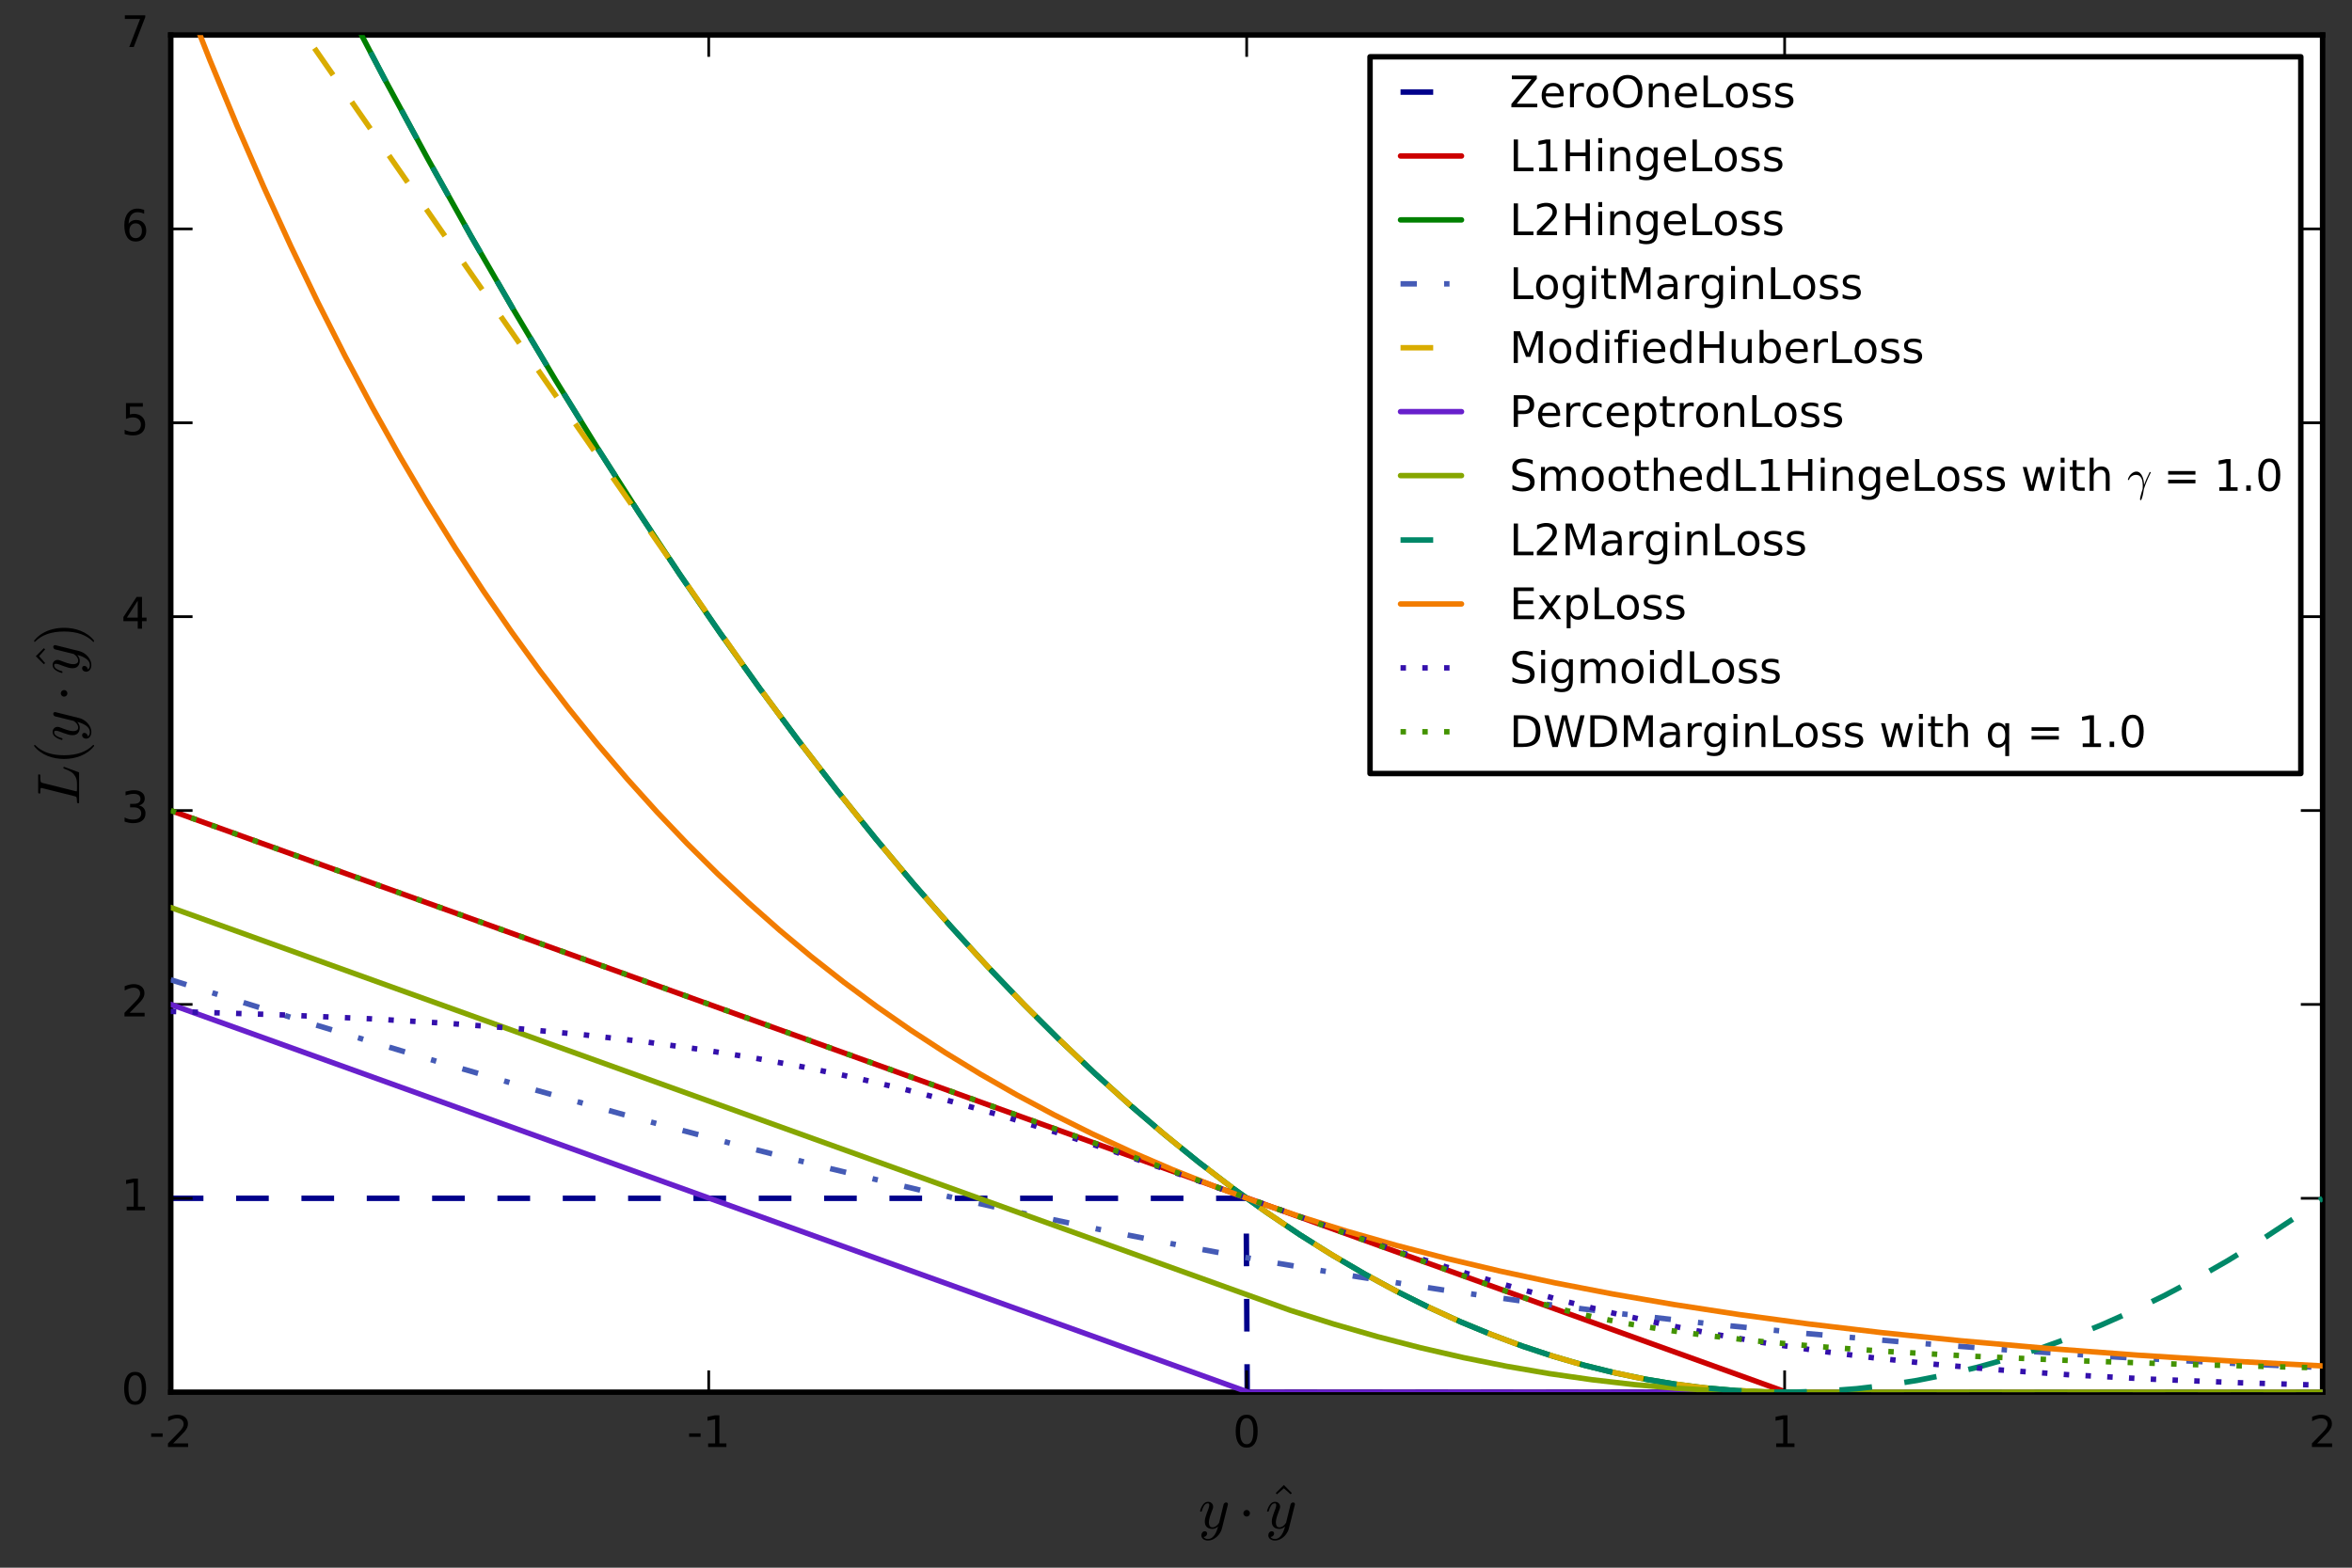 <?xml version="1.0" encoding="utf-8" standalone="no"?>
<!DOCTYPE svg PUBLIC "-//W3C//DTD SVG 1.1//EN"
  "http://www.w3.org/Graphics/SVG/1.1/DTD/svg11.dtd">
<!-- Created with matplotlib (http://matplotlib.org/) -->
<svg height="288pt" version="1.1" viewBox="0 0 432 288" width="432pt" xmlns="http://www.w3.org/2000/svg" xmlns:xlink="http://www.w3.org/1999/xlink">
 <rect x="0" y="0" width="432" height="288" fill="#333333" stroke="none"/>
 <defs>
  <style type="text/css">
*{stroke-linecap:butt;stroke-linejoin:round;stroke-miterlimit:100000;}
  </style>
 </defs>
 <g id="figure_1">
  <g id="patch_1">
   <path d="M 0 288 
L 432 288 
L 432 0 
L 0 0 
L 0 288 
z
" style="fill:none;"/>
  </g>
  <g id="axes_1">
   <g id="patch_2">
    <path d="M 31.365 255.755 
L 426.6 255.755 
L 426.6 6.435 
L 31.365 6.435 
z
" style="fill:#ffffff;"/>
   </g>
   <g id="line2d_1">
    <path clip-path="url(#p3f89d7dbac)" d="M 31.365 220.138 
L 228.884 220.138 
L 229.081 255.755 
L 426.6 255.755 
L 426.6 255.755 
" style="fill:none;stroke:#00008b;stroke-dasharray:6,6;stroke-dashoffset:0.0;"/>
   </g>
   <g id="line2d_2">
    <path clip-path="url(#p3f89d7dbac)" d="M 31.365 148.904 
L 328.088 255.755 
L 426.6 255.755 
L 426.6 255.755 
" style="fill:none;stroke:#cc0000;stroke-linecap:round;"/>
   </g>
   <g id="patch_3">
    <path d="M 31.365 6.435 
L 426.6 6.435 
" style="fill:none;stroke:#000000;stroke-linecap:square;stroke-linejoin:miter;"/>
   </g>
   <g id="patch_4">
    <path d="M 426.6 255.755 
L 426.6 6.435 
" style="fill:none;stroke:#000000;stroke-linecap:square;stroke-linejoin:miter;"/>
   </g>
   <g id="patch_5">
    <path d="M 31.365 255.755 
L 426.6 255.755 
" style="fill:none;stroke:#000000;stroke-linecap:square;stroke-linejoin:miter;"/>
   </g>
   <g id="patch_6">
    <path d="M 31.365 255.755 
L 31.365 6.435 
" style="fill:none;stroke:#000000;stroke-linecap:square;stroke-linejoin:miter;"/>
   </g>
   <g id="matplotlib.axis_1">
    <g id="xtick_1">
     <g id="line2d_3">
      <defs>
       <path d="M 0 0 
L 0 -4 
" id="m6db2410e7f" style="stroke:#000000;stroke-width:0.5;"/>
      </defs>
      <g>
       <use style="stroke:#000000;stroke-width:0.5;" x="31.365" xlink:href="#m6db2410e7f" y="255.755"/>
      </g>
     </g>
     <g id="line2d_4">
      <defs>
       <path d="M 0 0 
L 0 4 
" id="m3d25df4050" style="stroke:#000000;stroke-width:0.5;"/>
      </defs>
      <g>
       <use style="stroke:#000000;stroke-width:0.5;" x="31.365" xlink:href="#m3d25df4050" y="6.435"/>
      </g>
     </g>
     <g id="text_1">
      <!-- -2 -->
      <defs>
       <path d="M 19.188 8.297 
L 53.609 8.297 
L 53.609 0 
L 7.328 0 
L 7.328 8.297 
Q 12.938 14.109 22.625 23.891 
Q 32.328 33.688 34.812 36.531 
Q 39.547 41.844 41.422 45.531 
Q 43.312 49.219 43.312 52.781 
Q 43.312 58.594 39.234 62.25 
Q 35.156 65.922 28.609 65.922 
Q 23.969 65.922 18.812 64.312 
Q 13.672 62.703 7.812 59.422 
L 7.812 69.391 
Q 13.766 71.781 18.938 73 
Q 24.125 74.219 28.422 74.219 
Q 39.75 74.219 46.484 68.547 
Q 53.219 62.891 53.219 53.422 
Q 53.219 48.922 51.531 44.891 
Q 49.859 40.875 45.406 35.406 
Q 44.188 33.984 37.641 27.219 
Q 31.109 20.453 19.188 8.297 
" id="BitstreamVeraSans-Roman-32"/>
       <path d="M 4.891 31.391 
L 31.203 31.391 
L 31.203 23.391 
L 4.891 23.391 
z
" id="BitstreamVeraSans-Roman-2d"/>
      </defs>
      <g transform="translate(27.377 265.834)scale(0.08 -0.08)">
       <use xlink:href="#BitstreamVeraSans-Roman-2d"/>
       <use x="36.084" xlink:href="#BitstreamVeraSans-Roman-32"/>
      </g>
     </g>
    </g>
    <g id="xtick_2">
     <g id="line2d_5">
      <g>
       <use style="stroke:#000000;stroke-width:0.5;" x="130.174" xlink:href="#m6db2410e7f" y="255.755"/>
      </g>
     </g>
     <g id="line2d_6">
      <g>
       <use style="stroke:#000000;stroke-width:0.5;" x="130.174" xlink:href="#m3d25df4050" y="6.435"/>
      </g>
     </g>
     <g id="text_2">
      <!-- -1 -->
      <defs>
       <path d="M 12.406 8.297 
L 28.516 8.297 
L 28.516 63.922 
L 10.984 60.406 
L 10.984 69.391 
L 28.422 72.906 
L 38.281 72.906 
L 38.281 8.297 
L 54.391 8.297 
L 54.391 0 
L 12.406 0 
z
" id="BitstreamVeraSans-Roman-31"/>
      </defs>
      <g transform="translate(126.185 265.834)scale(0.08 -0.08)">
       <use xlink:href="#BitstreamVeraSans-Roman-2d"/>
       <use x="36.084" xlink:href="#BitstreamVeraSans-Roman-31"/>
      </g>
     </g>
    </g>
    <g id="xtick_3">
     <g id="line2d_7">
      <g>
       <use style="stroke:#000000;stroke-width:0.5;" x="228.982" xlink:href="#m6db2410e7f" y="255.755"/>
      </g>
     </g>
     <g id="line2d_8">
      <g>
       <use style="stroke:#000000;stroke-width:0.5;" x="228.982" xlink:href="#m3d25df4050" y="6.435"/>
      </g>
     </g>
     <g id="text_3">
      <!-- 0 -->
      <defs>
       <path d="M 31.781 66.406 
Q 24.172 66.406 20.328 58.906 
Q 16.5 51.422 16.5 36.375 
Q 16.5 21.391 20.328 13.891 
Q 24.172 6.391 31.781 6.391 
Q 39.453 6.391 43.281 13.891 
Q 47.125 21.391 47.125 36.375 
Q 47.125 51.422 43.281 58.906 
Q 39.453 66.406 31.781 66.406 
M 31.781 74.219 
Q 44.047 74.219 50.516 64.516 
Q 56.984 54.828 56.984 36.375 
Q 56.984 17.969 50.516 8.266 
Q 44.047 -1.422 31.781 -1.422 
Q 19.531 -1.422 13.062 8.266 
Q 6.594 17.969 6.594 36.375 
Q 6.594 54.828 13.062 64.516 
Q 19.531 74.219 31.781 74.219 
" id="BitstreamVeraSans-Roman-30"/>
      </defs>
      <g transform="translate(226.438 265.834)scale(0.08 -0.08)">
       <use xlink:href="#BitstreamVeraSans-Roman-30"/>
      </g>
     </g>
    </g>
    <g id="xtick_4">
     <g id="line2d_9">
      <g>
       <use style="stroke:#000000;stroke-width:0.5;" x="327.791" xlink:href="#m6db2410e7f" y="255.755"/>
      </g>
     </g>
     <g id="line2d_10">
      <g>
       <use style="stroke:#000000;stroke-width:0.5;" x="327.791" xlink:href="#m3d25df4050" y="6.435"/>
      </g>
     </g>
     <g id="text_4">
      <!-- 1 -->
      <g transform="translate(325.246 265.834)scale(0.08 -0.08)">
       <use xlink:href="#BitstreamVeraSans-Roman-31"/>
      </g>
     </g>
    </g>
    <g id="xtick_5">
     <g id="line2d_11">
      <g>
       <use style="stroke:#000000;stroke-width:0.5;" x="426.6" xlink:href="#m6db2410e7f" y="255.755"/>
      </g>
     </g>
     <g id="line2d_12">
      <g>
       <use style="stroke:#000000;stroke-width:0.5;" x="426.6" xlink:href="#m3d25df4050" y="6.435"/>
      </g>
     </g>
     <g id="text_5">
      <!-- 2 -->
      <g transform="translate(424.055 265.834)scale(0.08 -0.08)">
       <use xlink:href="#BitstreamVeraSans-Roman-32"/>
      </g>
     </g>
    </g>
    <g id="text_6">
     <!-- $y \cdot \hat{y}$ -->
     <defs>
      <path d="M 8.406 25 
Q 8.406 26.422 9.125 27.688 
Q 9.859 28.953 11.156 29.734 
Q 12.453 30.516 13.922 30.516 
Q 15.328 30.516 16.625 29.734 
Q 17.922 28.953 18.656 27.688 
Q 19.391 26.422 19.391 25 
Q 19.391 22.75 17.797 21.109 
Q 16.219 19.484 13.922 19.484 
Q 11.672 19.484 10.031 21.109 
Q 8.406 22.75 8.406 25 
" id="Cmsy10-a2"/>
      <path d="M 13.484 53.812 
L 11.531 55.906 
L 25 69.391 
L 38.375 55.906 
L 36.375 53.812 
L 25 63.812 
z
" id="Cmr10-5e"/>
      <path d="M 8.406 -14.312 
Q 10.5 -17.922 15.719 -17.922 
Q 20.453 -17.922 23.922 -14.594 
Q 27.391 -11.281 29.516 -6.562 
Q 31.641 -1.859 32.812 3.078 
Q 28.375 -1.125 23.188 -1.125 
Q 19.234 -1.125 16.453 0.234 
Q 13.672 1.609 12.125 4.312 
Q 10.594 7.031 10.594 10.891 
Q 10.594 14.156 11.469 17.594 
Q 12.359 21.047 13.938 25.266 
Q 15.531 29.5 16.703 32.625 
Q 18.016 36.281 18.016 38.625 
Q 18.016 41.609 15.828 41.609 
Q 11.859 41.609 9.297 37.531 
Q 6.734 33.453 5.516 28.422 
Q 5.328 27.781 4.688 27.781 
L 3.516 27.781 
Q 2.688 27.781 2.688 28.719 
L 2.688 29 
Q 4.297 34.969 7.609 39.578 
Q 10.938 44.188 16.016 44.188 
Q 19.578 44.188 22.047 41.844 
Q 24.516 39.5 24.516 35.891 
Q 24.516 34.031 23.688 31.984 
Q 23.25 30.766 21.688 26.656 
Q 20.125 22.562 19.281 19.875 
Q 18.453 17.188 17.922 14.594 
Q 17.391 12.016 17.391 9.422 
Q 17.391 6.109 18.797 3.812 
Q 20.219 1.516 23.297 1.516 
Q 29.5 1.516 34.422 9.078 
L 42 39.891 
Q 42.328 41.219 43.547 42.156 
Q 44.781 43.109 46.188 43.109 
Q 47.406 43.109 48.312 42.328 
Q 49.219 41.547 49.219 40.281 
Q 49.219 39.703 49.125 39.5 
L 39.203 -0.297 
Q 37.891 -5.422 34.375 -10.109 
Q 30.859 -14.797 25.906 -17.656 
Q 20.953 -20.516 15.578 -20.516 
Q 12.984 -20.516 10.438 -19.5 
Q 7.906 -18.5 6.344 -16.5 
Q 4.781 -14.5 4.781 -11.812 
Q 4.781 -9.078 6.391 -7.078 
Q 8.016 -5.078 10.688 -5.078 
Q 12.312 -5.078 13.406 -6.078 
Q 14.5 -7.078 14.5 -8.688 
Q 14.5 -10.984 12.781 -12.688 
Q 11.078 -14.406 8.797 -14.406 
Q 8.688 -14.359 8.594 -14.328 
Q 8.5 -14.312 8.406 -14.312 
" id="Cmmi10-79"/>
     </defs>
     <g transform="translate(220.127 280.834)scale(0.11 -0.11)">
      <use transform="translate(0.0 0.734)" xlink:href="#Cmmi10-79"/>
      <use transform="translate(66.582 0.734)" xlink:href="#Cmsy10-a2"/>
      <use transform="translate(117.551 3.609)" xlink:href="#Cmr10-5e"/>
      <use transform="translate(111.826 0.734)" xlink:href="#Cmmi10-79"/>
     </g>
    </g>
   </g>
   <g id="matplotlib.axis_2">
    <g id="ytick_1">
     <g id="line2d_13">
      <defs>
       <path d="M 0 0 
L 4 0 
" id="m0b4f86d42f" style="stroke:#000000;stroke-width:0.5;"/>
      </defs>
      <g>
       <use style="stroke:#000000;stroke-width:0.5;" x="31.365" xlink:href="#m0b4f86d42f" y="255.755"/>
      </g>
     </g>
     <g id="line2d_14">
      <defs>
       <path d="M 0 0 
L -4 0 
" id="m0381572cfd" style="stroke:#000000;stroke-width:0.5;"/>
      </defs>
      <g>
       <use style="stroke:#000000;stroke-width:0.5;" x="426.6" xlink:href="#m0381572cfd" y="255.755"/>
      </g>
     </g>
     <g id="text_7">
      <!-- 0 -->
      <g transform="translate(22.275 257.963)scale(0.08 -0.08)">
       <use xlink:href="#BitstreamVeraSans-Roman-30"/>
      </g>
     </g>
    </g>
    <g id="ytick_2">
     <g id="line2d_15">
      <g>
       <use style="stroke:#000000;stroke-width:0.5;" x="31.365" xlink:href="#m0b4f86d42f" y="220.138"/>
      </g>
     </g>
     <g id="line2d_16">
      <g>
       <use style="stroke:#000000;stroke-width:0.5;" x="426.6" xlink:href="#m0381572cfd" y="220.138"/>
      </g>
     </g>
     <g id="text_8">
      <!-- 1 -->
      <g transform="translate(22.275 222.346)scale(0.08 -0.08)">
       <use xlink:href="#BitstreamVeraSans-Roman-31"/>
      </g>
     </g>
    </g>
    <g id="ytick_3">
     <g id="line2d_17">
      <g>
       <use style="stroke:#000000;stroke-width:0.5;" x="31.365" xlink:href="#m0b4f86d42f" y="184.521"/>
      </g>
     </g>
     <g id="line2d_18">
      <g>
       <use style="stroke:#000000;stroke-width:0.5;" x="426.6" xlink:href="#m0381572cfd" y="184.521"/>
      </g>
     </g>
     <g id="text_9">
      <!-- 2 -->
      <g transform="translate(22.275 186.728)scale(0.08 -0.08)">
       <use xlink:href="#BitstreamVeraSans-Roman-32"/>
      </g>
     </g>
    </g>
    <g id="ytick_4">
     <g id="line2d_19">
      <g>
       <use style="stroke:#000000;stroke-width:0.5;" x="31.365" xlink:href="#m0b4f86d42f" y="148.904"/>
      </g>
     </g>
     <g id="line2d_20">
      <g>
       <use style="stroke:#000000;stroke-width:0.5;" x="426.6" xlink:href="#m0381572cfd" y="148.904"/>
      </g>
     </g>
     <g id="text_10">
      <!-- 3 -->
      <defs>
       <path d="M 40.578 39.312 
Q 47.656 37.797 51.625 33 
Q 55.609 28.219 55.609 21.188 
Q 55.609 10.406 48.188 4.484 
Q 40.766 -1.422 27.094 -1.422 
Q 22.516 -1.422 17.656 -0.516 
Q 12.797 0.391 7.625 2.203 
L 7.625 11.719 
Q 11.719 9.328 16.594 8.109 
Q 21.484 6.891 26.812 6.891 
Q 36.078 6.891 40.938 10.547 
Q 45.797 14.203 45.797 21.188 
Q 45.797 27.641 41.281 31.266 
Q 36.766 34.906 28.719 34.906 
L 20.219 34.906 
L 20.219 43.016 
L 29.109 43.016 
Q 36.375 43.016 40.234 45.922 
Q 44.094 48.828 44.094 54.297 
Q 44.094 59.906 40.109 62.906 
Q 36.141 65.922 28.719 65.922 
Q 24.656 65.922 20.016 65.031 
Q 15.375 64.156 9.812 62.312 
L 9.812 71.094 
Q 15.438 72.656 20.344 73.438 
Q 25.25 74.219 29.594 74.219 
Q 40.828 74.219 47.359 69.109 
Q 53.906 64.016 53.906 55.328 
Q 53.906 49.266 50.438 45.094 
Q 46.969 40.922 40.578 39.312 
" id="BitstreamVeraSans-Roman-33"/>
      </defs>
      <g transform="translate(22.275 151.111)scale(0.08 -0.08)">
       <use xlink:href="#BitstreamVeraSans-Roman-33"/>
      </g>
     </g>
    </g>
    <g id="ytick_5">
     <g id="line2d_21">
      <g>
       <use style="stroke:#000000;stroke-width:0.5;" x="31.365" xlink:href="#m0b4f86d42f" y="113.286"/>
      </g>
     </g>
     <g id="line2d_22">
      <g>
       <use style="stroke:#000000;stroke-width:0.5;" x="426.6" xlink:href="#m0381572cfd" y="113.286"/>
      </g>
     </g>
     <g id="text_11">
      <!-- 4 -->
      <defs>
       <path d="M 37.797 64.312 
L 12.891 25.391 
L 37.797 25.391 
z
M 35.203 72.906 
L 47.609 72.906 
L 47.609 25.391 
L 58.016 25.391 
L 58.016 17.188 
L 47.609 17.188 
L 47.609 0 
L 37.797 0 
L 37.797 17.188 
L 4.891 17.188 
L 4.891 26.703 
z
" id="BitstreamVeraSans-Roman-34"/>
      </defs>
      <g transform="translate(22.275 115.494)scale(0.08 -0.08)">
       <use xlink:href="#BitstreamVeraSans-Roman-34"/>
      </g>
     </g>
    </g>
    <g id="ytick_6">
     <g id="line2d_23">
      <g>
       <use style="stroke:#000000;stroke-width:0.5;" x="31.365" xlink:href="#m0b4f86d42f" y="77.669"/>
      </g>
     </g>
     <g id="line2d_24">
      <g>
       <use style="stroke:#000000;stroke-width:0.5;" x="426.6" xlink:href="#m0381572cfd" y="77.669"/>
      </g>
     </g>
     <g id="text_12">
      <!-- 5 -->
      <defs>
       <path d="M 10.797 72.906 
L 49.516 72.906 
L 49.516 64.594 
L 19.828 64.594 
L 19.828 46.734 
Q 21.969 47.469 24.109 47.828 
Q 26.266 48.188 28.422 48.188 
Q 40.625 48.188 47.75 41.5 
Q 54.891 34.812 54.891 23.391 
Q 54.891 11.625 47.562 5.094 
Q 40.234 -1.422 26.906 -1.422 
Q 22.312 -1.422 17.547 -0.641 
Q 12.797 0.141 7.719 1.703 
L 7.719 11.625 
Q 12.109 9.234 16.797 8.062 
Q 21.484 6.891 26.703 6.891 
Q 35.156 6.891 40.078 11.328 
Q 45.016 15.766 45.016 23.391 
Q 45.016 31 40.078 35.438 
Q 35.156 39.891 26.703 39.891 
Q 22.75 39.891 18.812 39.016 
Q 14.891 38.141 10.797 36.281 
z
" id="BitstreamVeraSans-Roman-35"/>
      </defs>
      <g transform="translate(22.275 79.877)scale(0.08 -0.08)">
       <use xlink:href="#BitstreamVeraSans-Roman-35"/>
      </g>
     </g>
    </g>
    <g id="ytick_7">
     <g id="line2d_25">
      <g>
       <use style="stroke:#000000;stroke-width:0.5;" x="31.365" xlink:href="#m0b4f86d42f" y="42.052"/>
      </g>
     </g>
     <g id="line2d_26">
      <g>
       <use style="stroke:#000000;stroke-width:0.5;" x="426.6" xlink:href="#m0381572cfd" y="42.052"/>
      </g>
     </g>
     <g id="text_13">
      <!-- 6 -->
      <defs>
       <path d="M 33.016 40.375 
Q 26.375 40.375 22.484 35.828 
Q 18.609 31.297 18.609 23.391 
Q 18.609 15.531 22.484 10.953 
Q 26.375 6.391 33.016 6.391 
Q 39.656 6.391 43.531 10.953 
Q 47.406 15.531 47.406 23.391 
Q 47.406 31.297 43.531 35.828 
Q 39.656 40.375 33.016 40.375 
M 52.594 71.297 
L 52.594 62.312 
Q 48.875 64.062 45.094 64.984 
Q 41.312 65.922 37.594 65.922 
Q 27.828 65.922 22.672 59.328 
Q 17.531 52.734 16.797 39.406 
Q 19.672 43.656 24.016 45.922 
Q 28.375 48.188 33.594 48.188 
Q 44.578 48.188 50.953 41.516 
Q 57.328 34.859 57.328 23.391 
Q 57.328 12.156 50.688 5.359 
Q 44.047 -1.422 33.016 -1.422 
Q 20.359 -1.422 13.672 8.266 
Q 6.984 17.969 6.984 36.375 
Q 6.984 53.656 15.188 63.938 
Q 23.391 74.219 37.203 74.219 
Q 40.922 74.219 44.703 73.484 
Q 48.484 72.75 52.594 71.297 
" id="BitstreamVeraSans-Roman-36"/>
      </defs>
      <g transform="translate(22.275 44.259)scale(0.08 -0.08)">
       <use xlink:href="#BitstreamVeraSans-Roman-36"/>
      </g>
     </g>
    </g>
    <g id="ytick_8">
     <g id="line2d_27">
      <g>
       <use style="stroke:#000000;stroke-width:0.5;" x="31.365" xlink:href="#m0b4f86d42f" y="6.435"/>
      </g>
     </g>
     <g id="line2d_28">
      <g>
       <use style="stroke:#000000;stroke-width:0.5;" x="426.6" xlink:href="#m0381572cfd" y="6.435"/>
      </g>
     </g>
     <g id="text_14">
      <!-- 7 -->
      <defs>
       <path d="M 8.203 72.906 
L 55.078 72.906 
L 55.078 68.703 
L 28.609 0 
L 18.312 0 
L 43.219 64.594 
L 8.203 64.594 
z
" id="BitstreamVeraSans-Roman-37"/>
      </defs>
      <g transform="translate(22.275 8.642)scale(0.08 -0.08)">
       <use xlink:href="#BitstreamVeraSans-Roman-37"/>
      </g>
     </g>
    </g>
    <g id="text_15">
     <!-- $L(y \cdot \hat{y})$ -->
     <defs>
      <path d="M 31 -24.812 
Q 25.438 -20.406 21.406 -14.719 
Q 17.391 -9.031 14.812 -2.578 
Q 12.25 3.859 10.984 10.891 
Q 9.719 17.922 9.719 25 
Q 9.719 32.172 10.984 39.203 
Q 12.25 46.234 14.859 52.734 
Q 17.484 59.234 21.531 64.891 
Q 25.594 70.562 31 74.812 
Q 31 75 31.5 75 
L 32.422 75 
Q 32.719 75 32.953 74.734 
Q 33.203 74.469 33.203 74.125 
Q 33.203 73.688 33.016 73.484 
Q 28.125 68.703 24.875 63.234 
Q 21.625 57.766 19.641 51.578 
Q 17.672 45.406 16.797 38.781 
Q 15.922 32.172 15.922 25 
Q 15.922 -6.781 32.906 -23.297 
Q 33.203 -23.578 33.203 -24.125 
Q 33.203 -24.359 32.938 -24.672 
Q 32.672 -25 32.422 -25 
L 31.5 -25 
Q 31 -25 31 -24.812 
" id="Cmr10-28"/>
      <path d="M 6.5 -25 
Q 5.609 -25 5.609 -24.125 
Q 5.609 -23.688 5.812 -23.484 
Q 22.906 -6.781 22.906 25 
Q 22.906 56.781 6 73.297 
Q 5.609 73.531 5.609 74.125 
Q 5.609 74.469 5.875 74.734 
Q 6.156 75 6.5 75 
L 7.422 75 
Q 7.719 75 7.906 74.812 
Q 15.094 69.141 19.875 61.031 
Q 24.656 52.938 26.875 43.75 
Q 29.109 34.578 29.109 25 
Q 29.109 17.922 27.906 11.062 
Q 26.703 4.203 24.094 -2.453 
Q 21.484 -9.125 17.484 -14.766 
Q 13.484 -20.406 7.906 -24.812 
Q 7.719 -25 7.422 -25 
z
" id="Cmr10-29"/>
      <path d="M 4.688 0 
Q 3.719 0 3.719 1.312 
Q 3.766 1.562 3.906 2.172 
Q 4.047 2.781 4.312 3.141 
Q 4.594 3.516 4.984 3.516 
Q 11.078 3.516 13.484 4.203 
Q 14.797 4.641 15.375 6.891 
L 29.109 61.812 
Q 29.297 62.797 29.297 63.188 
Q 29.297 64.266 28.078 64.406 
Q 26.219 64.797 20.906 64.797 
Q 19.922 64.797 19.922 66.109 
Q 20.266 67.391 20.453 67.844 
Q 20.656 68.312 21.578 68.312 
L 51.125 68.312 
Q 52 68.312 52 67 
Q 51.859 65.969 51.656 65.375 
Q 51.469 64.797 50.688 64.797 
Q 43.312 64.797 40.828 64.312 
Q 38.375 63.875 37.797 61.375 
L 24.125 6.5 
Q 23.688 5.281 23.688 4.297 
Q 23.688 3.516 27.094 3.516 
L 36.375 3.516 
Q 44.234 3.516 49.109 6.641 
Q 54 9.766 56.344 13.688 
Q 58.688 17.625 60.266 21.844 
Q 61.859 26.078 62.594 26.219 
L 63.484 26.219 
Q 64.5 26.219 64.5 24.906 
L 55.609 0.688 
Q 55.469 0 54.688 0 
z
" id="Cmmi10-4c"/>
     </defs>
     <g transform="translate(14.525 147.98)rotate(-90.0)scale(0.11 -0.11)">
      <use xlink:href="#Cmmi10-4c"/>
      <use transform="translate(68.018 0.0)" xlink:href="#Cmr10-28"/>
      <use transform="translate(106.836 0.0)" xlink:href="#Cmmi10-79"/>
      <use transform="translate(173.418 0.0)" xlink:href="#Cmsy10-a2"/>
      <use transform="translate(224.387 2.875)" xlink:href="#Cmr10-5e"/>
      <use transform="translate(218.662 0.0)" xlink:href="#Cmmi10-79"/>
      <use transform="translate(267.686 0.0)" xlink:href="#Cmr10-29"/>
     </g>
    </g>
   </g>
   <g id="line2d_29">
    <path clip-path="url(#p3f89d7dbac)" d="M 62.498 -1 
L 70.592 14.427 
L 78.595 29.212 
L 86.5 43.357 
L 94.306 56.877 
L 102.013 69.79 
L 109.72 82.269 
L 117.328 94.163 
L 124.838 105.489 
L 132.249 116.263 
L 139.56 126.499 
L 146.773 136.216 
L 153.888 145.427 
L 160.903 154.149 
L 167.82 162.397 
L 174.638 170.185 
L 181.357 177.528 
L 188.076 184.542 
L 194.696 191.131 
L 201.217 197.309 
L 207.64 203.09 
L 213.964 208.488 
L 220.287 213.594 
L 226.512 218.335 
L 232.638 222.725 
L 238.765 226.841 
L 244.792 230.624 
L 250.72 234.086 
L 256.649 237.291 
L 262.479 240.193 
L 268.308 242.848 
L 274.039 245.215 
L 279.77 247.343 
L 285.402 249.2 
L 291.035 250.826 
L 296.667 252.221 
L 302.299 253.385 
L 307.832 254.302 
L 313.365 254.996 
L 318.899 255.467 
L 324.432 255.714 
L 330.657 255.755 
L 426.6 255.755 
L 426.6 255.755 
" style="fill:none;stroke:#008000;stroke-linecap:round;"/>
   </g>
   <g id="line2d_30">
    <path clip-path="url(#p3f89d7dbac)" d="M 31.365 180 
L 55.276 187.476 
L 77.212 194.104 
L 97.665 200.055 
L 116.834 205.403 
L 135.114 210.274 
L 152.603 214.705 
L 169.5 218.757 
L 185.902 222.463 
L 202.008 225.875 
L 217.916 229.017 
L 233.627 231.895 
L 249.337 234.547 
L 265.147 236.992 
L 281.154 239.243 
L 297.556 241.324 
L 314.353 243.229 
L 331.744 244.975 
L 349.826 246.566 
L 368.797 248.01 
L 388.954 249.318 
L 410.494 250.491 
L 426.6 251.235 
L 426.6 251.235 
" style="fill:none;stroke:#455bb6;stroke-dasharray:3,5,1,5;stroke-dashoffset:0.0;"/>
   </g>
   <g id="line2d_31">
    <path clip-path="url(#p3f89d7dbac)" d="M 50.911 -1 
L 137.387 123.497 
L 144.6 133.328 
L 151.714 142.652 
L 158.729 151.485 
L 165.646 159.842 
L 172.563 167.851 
L 179.38 175.403 
L 186.099 182.514 
L 192.72 189.198 
L 199.241 195.47 
L 205.664 201.343 
L 212.086 206.916 
L 218.41 212.108 
L 224.635 216.935 
L 230.761 221.409 
L 236.887 225.609 
L 242.915 229.474 
L 248.942 233.074 
L 254.87 236.357 
L 260.7 239.334 
L 266.53 242.064 
L 272.261 244.506 
L 277.992 246.708 
L 283.723 248.671 
L 289.355 250.366 
L 294.987 251.829 
L 300.619 253.062 
L 306.152 254.047 
L 311.686 254.809 
L 317.219 255.348 
L 322.752 255.663 
L 328.285 255.755 
L 426.6 255.755 
L 426.6 255.755 
" style="fill:none;stroke:#d9ac00;stroke-dasharray:6,6;stroke-dashoffset:0.0;"/>
   </g>
   <g id="line2d_32">
    <path clip-path="url(#p3f89d7dbac)" d="M 31.365 184.521 
L 229.279 255.755 
L 426.6 255.755 
L 426.6 255.755 
" style="fill:none;stroke:#6820cc;stroke-linecap:round;"/>
   </g>
   <g id="line2d_33">
    <path clip-path="url(#p3f89d7dbac)" d="M 31.365 166.712 
L 236.986 240.715 
L 244.99 243.249 
L 252.993 245.55 
L 260.898 247.593 
L 268.802 249.408 
L 276.707 250.995 
L 284.612 252.354 
L 292.418 253.473 
L 300.224 254.369 
L 308.03 255.043 
L 315.836 255.495 
L 323.641 255.724 
L 333.127 255.755 
L 426.6 255.755 
L 426.6 255.755 
" style="fill:none;stroke:#86a600;stroke-linecap:round;"/>
   </g>
   <g id="line2d_34">
    <path clip-path="url(#p3f89d7dbac)" d="M 62.498 -1 
L 70.592 14.427 
L 78.595 29.212 
L 86.5 43.357 
L 94.306 56.877 
L 102.013 69.79 
L 109.72 82.269 
L 117.328 94.163 
L 124.838 105.489 
L 132.249 116.263 
L 139.56 126.499 
L 146.773 136.216 
L 153.888 145.427 
L 160.903 154.149 
L 167.82 162.397 
L 174.638 170.185 
L 181.357 177.528 
L 188.076 184.542 
L 194.696 191.131 
L 201.217 197.309 
L 207.64 203.09 
L 213.964 208.488 
L 220.287 213.594 
L 226.512 218.335 
L 232.638 222.725 
L 238.765 226.841 
L 244.792 230.624 
L 250.72 234.086 
L 256.649 237.291 
L 262.479 240.193 
L 268.308 242.848 
L 274.039 245.215 
L 279.77 247.343 
L 285.402 249.2 
L 291.035 250.826 
L 296.667 252.221 
L 302.299 253.385 
L 307.832 254.302 
L 313.365 254.996 
L 318.899 255.467 
L 324.432 255.714 
L 329.965 255.738 
L 335.499 255.539 
L 341.032 255.116 
L 346.565 254.47 
L 352.098 253.6 
L 357.632 252.507 
L 363.264 251.165 
L 368.896 249.592 
L 374.528 247.787 
L 380.16 245.75 
L 385.891 243.441 
L 391.622 240.892 
L 397.452 238.053 
L 403.281 234.966 
L 409.21 231.572 
L 415.139 227.922 
L 421.166 223.948 
L 426.6 220.138 
L 426.6 220.138 
" style="fill:none;stroke:#008868;stroke-dasharray:6,6;stroke-dashoffset:0.0;"/>
   </g>
   <g id="line2d_35">
    <path clip-path="url(#p3f89d7dbac)" d="M 33.806 -1 
L 38.578 11.105 
L 43.518 23.037 
L 48.459 34.387 
L 53.399 45.183 
L 58.339 55.453 
L 63.379 65.412 
L 68.418 74.876 
L 73.457 83.87 
L 78.497 92.416 
L 83.635 100.693 
L 88.773 108.55 
L 94.01 116.149 
L 99.246 123.355 
L 104.483 130.19 
L 109.819 136.79 
L 115.253 143.157 
L 120.688 149.182 
L 126.221 154.986 
L 131.853 160.57 
L 137.485 165.843 
L 143.216 170.91 
L 149.046 175.771 
L 154.975 180.429 
L 161.101 184.957 
L 167.326 189.28 
L 173.65 193.401 
L 180.171 197.384 
L 186.791 201.166 
L 193.609 204.806 
L 200.624 208.298 
L 207.837 211.639 
L 215.248 214.827 
L 222.955 217.898 
L 230.86 220.808 
L 239.061 223.592 
L 247.559 226.242 
L 256.451 228.783 
L 265.739 231.202 
L 275.423 233.494 
L 285.6 235.673 
L 296.271 237.729 
L 307.536 239.671 
L 319.491 241.504 
L 332.139 243.217 
L 345.676 244.822 
L 360.201 246.317 
L 375.813 247.696 
L 392.709 248.963 
L 411.186 250.121 
L 426.6 250.935 
L 426.6 250.935 
" style="fill:none;stroke:#f27c00;stroke-linecap:round;"/>
   </g>
   <g id="line2d_36">
    <path clip-path="url(#p3f89d7dbac)" d="M 31.365 185.802 
L 51.225 186.419 
L 67.924 187.154 
L 82.548 188.017 
L 95.59 189.007 
L 107.448 190.128 
L 118.415 191.387 
L 128.691 192.79 
L 138.375 194.334 
L 147.762 196.055 
L 156.852 197.946 
L 165.844 200.042 
L 174.934 202.391 
L 184.222 205.024 
L 194.004 208.031 
L 204.774 211.582 
L 217.817 216.13 
L 257.637 230.187 
L 268.308 233.61 
L 277.992 236.485 
L 287.28 239.012 
L 296.37 241.253 
L 305.461 243.263 
L 314.65 245.065 
L 324.037 246.679 
L 333.819 248.135 
L 344.095 249.439 
L 355.063 250.606 
L 366.92 251.641 
L 379.963 252.553 
L 394.487 253.341 
L 411.087 254.013 
L 426.6 254.474 
L 426.6 254.474 
" style="fill:none;stroke:#3410ac;stroke-dasharray:1,3;stroke-dashoffset:0.0;"/>
   </g>
   <g id="line2d_37">
    <path clip-path="url(#p3f89d7dbac)" d="M 31.365 148.904 
L 282.537 239.327 
L 287.28 240.663 
L 292.615 241.929 
L 298.643 243.125 
L 305.559 244.266 
L 313.563 245.353 
L 322.851 246.382 
L 333.72 247.355 
L 346.466 248.266 
L 361.683 249.125 
L 380.061 249.932 
L 402.392 250.682 
L 426.6 251.303 
L 426.6 251.303 
" style="fill:none;stroke:#439300;stroke-dasharray:1,3;stroke-dashoffset:0.0;"/>
   </g>
   <g id="legend_1">
    <g id="patch_7">
     <path d="M 251.64 142.1 
L 422.6 142.1 
L 422.6 10.435 
L 251.64 10.435 
z
" style="fill:#ffffff;stroke:#000000;stroke-linejoin:miter;"/>
    </g>
    <g id="line2d_38">
     <path d="M 257.24 16.913 
L 268.44 16.913 
" style="fill:none;stroke:#00008b;stroke-dasharray:6,6;stroke-dashoffset:0.0;"/>
    </g>
    <g id="line2d_39"/>
    <g id="text_16">
     <!-- ZeroOneLoss -->
     <defs>
      <path d="M 5.609 72.906 
L 62.891 72.906 
L 62.891 65.375 
L 16.797 8.297 
L 64.016 8.297 
L 64.016 0 
L 4.5 0 
L 4.5 7.516 
L 50.594 64.594 
L 5.609 64.594 
z
" id="BitstreamVeraSans-Roman-5a"/>
      <path d="M 9.812 72.906 
L 19.672 72.906 
L 19.672 8.297 
L 55.172 8.297 
L 55.172 0 
L 9.812 0 
z
" id="BitstreamVeraSans-Roman-4c"/>
      <path d="M 39.406 66.219 
Q 28.656 66.219 22.328 58.203 
Q 16.016 50.203 16.016 36.375 
Q 16.016 22.609 22.328 14.594 
Q 28.656 6.594 39.406 6.594 
Q 50.141 6.594 56.422 14.594 
Q 62.703 22.609 62.703 36.375 
Q 62.703 50.203 56.422 58.203 
Q 50.141 66.219 39.406 66.219 
M 39.406 74.219 
Q 54.734 74.219 63.906 63.938 
Q 73.094 53.656 73.094 36.375 
Q 73.094 19.141 63.906 8.859 
Q 54.734 -1.422 39.406 -1.422 
Q 24.031 -1.422 14.812 8.828 
Q 5.609 19.094 5.609 36.375 
Q 5.609 53.656 14.812 63.938 
Q 24.031 74.219 39.406 74.219 
" id="BitstreamVeraSans-Roman-4f"/>
      <path d="M 54.891 33.016 
L 54.891 0 
L 45.906 0 
L 45.906 32.719 
Q 45.906 40.484 42.875 44.328 
Q 39.844 48.188 33.797 48.188 
Q 26.516 48.188 22.312 43.547 
Q 18.109 38.922 18.109 30.906 
L 18.109 0 
L 9.078 0 
L 9.078 54.688 
L 18.109 54.688 
L 18.109 46.188 
Q 21.344 51.125 25.703 53.562 
Q 30.078 56 35.797 56 
Q 45.219 56 50.047 50.172 
Q 54.891 44.344 54.891 33.016 
" id="BitstreamVeraSans-Roman-6e"/>
      <path d="M 30.609 48.391 
Q 23.391 48.391 19.188 42.75 
Q 14.984 37.109 14.984 27.297 
Q 14.984 17.484 19.156 11.844 
Q 23.344 6.203 30.609 6.203 
Q 37.797 6.203 41.984 11.859 
Q 46.188 17.531 46.188 27.297 
Q 46.188 37.016 41.984 42.703 
Q 37.797 48.391 30.609 48.391 
M 30.609 56 
Q 42.328 56 49.016 48.375 
Q 55.719 40.766 55.719 27.297 
Q 55.719 13.875 49.016 6.219 
Q 42.328 -1.422 30.609 -1.422 
Q 18.844 -1.422 12.172 6.219 
Q 5.516 13.875 5.516 27.297 
Q 5.516 40.766 12.172 48.375 
Q 18.844 56 30.609 56 
" id="BitstreamVeraSans-Roman-6f"/>
      <path d="M 56.203 29.594 
L 56.203 25.203 
L 14.891 25.203 
Q 15.484 15.922 20.484 11.062 
Q 25.484 6.203 34.422 6.203 
Q 39.594 6.203 44.453 7.469 
Q 49.312 8.734 54.109 11.281 
L 54.109 2.781 
Q 49.266 0.734 44.188 -0.344 
Q 39.109 -1.422 33.891 -1.422 
Q 20.797 -1.422 13.156 6.188 
Q 5.516 13.812 5.516 26.812 
Q 5.516 40.234 12.766 48.109 
Q 20.016 56 32.328 56 
Q 43.359 56 49.781 48.891 
Q 56.203 41.797 56.203 29.594 
M 47.219 32.234 
Q 47.125 39.594 43.094 43.984 
Q 39.062 48.391 32.422 48.391 
Q 24.906 48.391 20.391 44.141 
Q 15.875 39.891 15.188 32.172 
z
" id="BitstreamVeraSans-Roman-65"/>
      <path d="M 41.109 46.297 
Q 39.594 47.172 37.812 47.578 
Q 36.031 48 33.891 48 
Q 26.266 48 22.188 43.047 
Q 18.109 38.094 18.109 28.812 
L 18.109 0 
L 9.078 0 
L 9.078 54.688 
L 18.109 54.688 
L 18.109 46.188 
Q 20.953 51.172 25.484 53.578 
Q 30.031 56 36.531 56 
Q 37.453 56 38.578 55.875 
Q 39.703 55.766 41.062 55.516 
z
" id="BitstreamVeraSans-Roman-72"/>
      <path d="M 44.281 53.078 
L 44.281 44.578 
Q 40.484 46.531 36.375 47.5 
Q 32.281 48.484 27.875 48.484 
Q 21.188 48.484 17.844 46.438 
Q 14.5 44.391 14.5 40.281 
Q 14.5 37.156 16.891 35.375 
Q 19.281 33.594 26.516 31.984 
L 29.594 31.297 
Q 39.156 29.25 43.188 25.516 
Q 47.219 21.781 47.219 15.094 
Q 47.219 7.469 41.188 3.016 
Q 35.156 -1.422 24.609 -1.422 
Q 20.219 -1.422 15.453 -0.562 
Q 10.688 0.297 5.422 2 
L 5.422 11.281 
Q 10.406 8.688 15.234 7.391 
Q 20.062 6.109 24.812 6.109 
Q 31.156 6.109 34.562 8.281 
Q 37.984 10.453 37.984 14.406 
Q 37.984 18.062 35.516 20.016 
Q 33.062 21.969 24.703 23.781 
L 21.578 24.516 
Q 13.234 26.266 9.516 29.906 
Q 5.812 33.547 5.812 39.891 
Q 5.812 47.609 11.281 51.797 
Q 16.75 56 26.812 56 
Q 31.781 56 36.172 55.266 
Q 40.578 54.547 44.281 53.078 
" id="BitstreamVeraSans-Roman-73"/>
     </defs>
     <g transform="translate(277.24 19.713)scale(0.08 -0.08)">
      <use xlink:href="#BitstreamVeraSans-Roman-5a"/>
      <use x="68.506" xlink:href="#BitstreamVeraSans-Roman-65"/>
      <use x="130.029" xlink:href="#BitstreamVeraSans-Roman-72"/>
      <use x="171.111" xlink:href="#BitstreamVeraSans-Roman-6f"/>
      <use x="232.293" xlink:href="#BitstreamVeraSans-Roman-4f"/>
      <use x="311.004" xlink:href="#BitstreamVeraSans-Roman-6e"/>
      <use x="374.383" xlink:href="#BitstreamVeraSans-Roman-65"/>
      <use x="435.906" xlink:href="#BitstreamVeraSans-Roman-4c"/>
      <use x="491.604" xlink:href="#BitstreamVeraSans-Roman-6f"/>
      <use x="552.785" xlink:href="#BitstreamVeraSans-Roman-73"/>
      <use x="604.885" xlink:href="#BitstreamVeraSans-Roman-73"/>
     </g>
    </g>
    <g id="line2d_40">
     <path d="M 257.24 28.656 
L 268.44 28.656 
" style="fill:none;stroke:#cc0000;stroke-linecap:round;"/>
    </g>
    <g id="line2d_41"/>
    <g id="text_17">
     <!-- L1HingeLoss -->
     <defs>
      <path d="M 45.406 27.984 
Q 45.406 37.75 41.375 43.109 
Q 37.359 48.484 30.078 48.484 
Q 22.859 48.484 18.828 43.109 
Q 14.797 37.75 14.797 27.984 
Q 14.797 18.266 18.828 12.891 
Q 22.859 7.516 30.078 7.516 
Q 37.359 7.516 41.375 12.891 
Q 45.406 18.266 45.406 27.984 
M 54.391 6.781 
Q 54.391 -7.172 48.188 -13.984 
Q 42 -20.797 29.203 -20.797 
Q 24.469 -20.797 20.266 -20.094 
Q 16.062 -19.391 12.109 -17.922 
L 12.109 -9.188 
Q 16.062 -11.328 19.922 -12.344 
Q 23.781 -13.375 27.781 -13.375 
Q 36.625 -13.375 41.016 -8.766 
Q 45.406 -4.156 45.406 5.172 
L 45.406 9.625 
Q 42.625 4.781 38.281 2.391 
Q 33.938 0 27.875 0 
Q 17.828 0 11.672 7.656 
Q 5.516 15.328 5.516 27.984 
Q 5.516 40.672 11.672 48.328 
Q 17.828 56 27.875 56 
Q 33.938 56 38.281 53.609 
Q 42.625 51.219 45.406 46.391 
L 45.406 54.688 
L 54.391 54.688 
z
" id="BitstreamVeraSans-Roman-67"/>
      <path d="M 9.422 54.688 
L 18.406 54.688 
L 18.406 0 
L 9.422 0 
z
M 9.422 75.984 
L 18.406 75.984 
L 18.406 64.594 
L 9.422 64.594 
z
" id="BitstreamVeraSans-Roman-69"/>
      <path d="M 9.812 72.906 
L 19.672 72.906 
L 19.672 43.016 
L 55.516 43.016 
L 55.516 72.906 
L 65.375 72.906 
L 65.375 0 
L 55.516 0 
L 55.516 34.719 
L 19.672 34.719 
L 19.672 0 
L 9.812 0 
z
" id="BitstreamVeraSans-Roman-48"/>
     </defs>
     <g transform="translate(277.24 31.456)scale(0.08 -0.08)">
      <use xlink:href="#BitstreamVeraSans-Roman-4c"/>
      <use x="55.713" xlink:href="#BitstreamVeraSans-Roman-31"/>
      <use x="119.336" xlink:href="#BitstreamVeraSans-Roman-48"/>
      <use x="194.531" xlink:href="#BitstreamVeraSans-Roman-69"/>
      <use x="222.314" xlink:href="#BitstreamVeraSans-Roman-6e"/>
      <use x="285.693" xlink:href="#BitstreamVeraSans-Roman-67"/>
      <use x="349.17" xlink:href="#BitstreamVeraSans-Roman-65"/>
      <use x="410.693" xlink:href="#BitstreamVeraSans-Roman-4c"/>
      <use x="466.391" xlink:href="#BitstreamVeraSans-Roman-6f"/>
      <use x="527.572" xlink:href="#BitstreamVeraSans-Roman-73"/>
      <use x="579.672" xlink:href="#BitstreamVeraSans-Roman-73"/>
     </g>
    </g>
    <g id="line2d_42">
     <path d="M 257.24 40.398 
L 268.44 40.398 
" style="fill:none;stroke:#008000;stroke-linecap:round;"/>
    </g>
    <g id="line2d_43"/>
    <g id="text_18">
     <!-- L2HingeLoss -->
     <g transform="translate(277.24 43.198)scale(0.08 -0.08)">
      <use xlink:href="#BitstreamVeraSans-Roman-4c"/>
      <use x="55.713" xlink:href="#BitstreamVeraSans-Roman-32"/>
      <use x="119.336" xlink:href="#BitstreamVeraSans-Roman-48"/>
      <use x="194.531" xlink:href="#BitstreamVeraSans-Roman-69"/>
      <use x="222.314" xlink:href="#BitstreamVeraSans-Roman-6e"/>
      <use x="285.693" xlink:href="#BitstreamVeraSans-Roman-67"/>
      <use x="349.17" xlink:href="#BitstreamVeraSans-Roman-65"/>
      <use x="410.693" xlink:href="#BitstreamVeraSans-Roman-4c"/>
      <use x="466.391" xlink:href="#BitstreamVeraSans-Roman-6f"/>
      <use x="527.572" xlink:href="#BitstreamVeraSans-Roman-73"/>
      <use x="579.672" xlink:href="#BitstreamVeraSans-Roman-73"/>
     </g>
    </g>
    <g id="line2d_44">
     <path d="M 257.24 52.141 
L 268.44 52.141 
" style="fill:none;stroke:#455bb6;stroke-dasharray:3,5,1,5;stroke-dashoffset:0.0;"/>
    </g>
    <g id="line2d_45"/>
    <g id="text_19">
     <!-- LogitMarginLoss -->
     <defs>
      <path d="M 18.312 70.219 
L 18.312 54.688 
L 36.812 54.688 
L 36.812 47.703 
L 18.312 47.703 
L 18.312 18.016 
Q 18.312 11.328 20.141 9.422 
Q 21.969 7.516 27.594 7.516 
L 36.812 7.516 
L 36.812 0 
L 27.594 0 
Q 17.188 0 13.234 3.875 
Q 9.281 7.766 9.281 18.016 
L 9.281 47.703 
L 2.688 47.703 
L 2.688 54.688 
L 9.281 54.688 
L 9.281 70.219 
z
" id="BitstreamVeraSans-Roman-74"/>
      <path d="M 9.812 72.906 
L 24.516 72.906 
L 43.109 23.297 
L 61.812 72.906 
L 76.516 72.906 
L 76.516 0 
L 66.891 0 
L 66.891 64.016 
L 48.094 14.016 
L 38.188 14.016 
L 19.391 64.016 
L 19.391 0 
L 9.812 0 
z
" id="BitstreamVeraSans-Roman-4d"/>
      <path d="M 34.281 27.484 
Q 23.391 27.484 19.188 25 
Q 14.984 22.516 14.984 16.5 
Q 14.984 11.719 18.141 8.906 
Q 21.297 6.109 26.703 6.109 
Q 34.188 6.109 38.703 11.406 
Q 43.219 16.703 43.219 25.484 
L 43.219 27.484 
z
M 52.203 31.203 
L 52.203 0 
L 43.219 0 
L 43.219 8.297 
Q 40.141 3.328 35.547 0.953 
Q 30.953 -1.422 24.312 -1.422 
Q 15.922 -1.422 10.953 3.297 
Q 6 8.016 6 15.922 
Q 6 25.141 12.172 29.828 
Q 18.359 34.516 30.609 34.516 
L 43.219 34.516 
L 43.219 35.406 
Q 43.219 41.609 39.141 45 
Q 35.062 48.391 27.688 48.391 
Q 23 48.391 18.547 47.266 
Q 14.109 46.141 10.016 43.891 
L 10.016 52.203 
Q 14.938 54.109 19.578 55.047 
Q 24.219 56 28.609 56 
Q 40.484 56 46.344 49.844 
Q 52.203 43.703 52.203 31.203 
" id="BitstreamVeraSans-Roman-61"/>
     </defs>
     <g transform="translate(277.24 54.941)scale(0.08 -0.08)">
      <use xlink:href="#BitstreamVeraSans-Roman-4c"/>
      <use x="55.697" xlink:href="#BitstreamVeraSans-Roman-6f"/>
      <use x="116.879" xlink:href="#BitstreamVeraSans-Roman-67"/>
      <use x="180.355" xlink:href="#BitstreamVeraSans-Roman-69"/>
      <use x="208.139" xlink:href="#BitstreamVeraSans-Roman-74"/>
      <use x="247.348" xlink:href="#BitstreamVeraSans-Roman-4d"/>
      <use x="333.627" xlink:href="#BitstreamVeraSans-Roman-61"/>
      <use x="394.906" xlink:href="#BitstreamVeraSans-Roman-72"/>
      <use x="436.004" xlink:href="#BitstreamVeraSans-Roman-67"/>
      <use x="499.48" xlink:href="#BitstreamVeraSans-Roman-69"/>
      <use x="527.264" xlink:href="#BitstreamVeraSans-Roman-6e"/>
      <use x="590.643" xlink:href="#BitstreamVeraSans-Roman-4c"/>
      <use x="646.34" xlink:href="#BitstreamVeraSans-Roman-6f"/>
      <use x="707.521" xlink:href="#BitstreamVeraSans-Roman-73"/>
      <use x="759.621" xlink:href="#BitstreamVeraSans-Roman-73"/>
     </g>
    </g>
    <g id="line2d_46">
     <path d="M 257.24 63.883 
L 268.44 63.883 
" style="fill:none;stroke:#d9ac00;stroke-dasharray:6,6;stroke-dashoffset:0.0;"/>
    </g>
    <g id="line2d_47"/>
    <g id="text_20">
     <!-- ModifiedHuberLoss -->
     <defs>
      <path d="M 45.406 46.391 
L 45.406 75.984 
L 54.391 75.984 
L 54.391 0 
L 45.406 0 
L 45.406 8.203 
Q 42.578 3.328 38.25 0.953 
Q 33.938 -1.422 27.875 -1.422 
Q 17.969 -1.422 11.734 6.484 
Q 5.516 14.406 5.516 27.297 
Q 5.516 40.188 11.734 48.094 
Q 17.969 56 27.875 56 
Q 33.938 56 38.25 53.625 
Q 42.578 51.266 45.406 46.391 
M 14.797 27.297 
Q 14.797 17.391 18.875 11.75 
Q 22.953 6.109 30.078 6.109 
Q 37.203 6.109 41.297 11.75 
Q 45.406 17.391 45.406 27.297 
Q 45.406 37.203 41.297 42.844 
Q 37.203 48.484 30.078 48.484 
Q 22.953 48.484 18.875 42.844 
Q 14.797 37.203 14.797 27.297 
" id="BitstreamVeraSans-Roman-64"/>
      <path d="M 8.5 21.578 
L 8.5 54.688 
L 17.484 54.688 
L 17.484 21.922 
Q 17.484 14.156 20.5 10.266 
Q 23.531 6.391 29.594 6.391 
Q 36.859 6.391 41.078 11.031 
Q 45.312 15.672 45.312 23.688 
L 45.312 54.688 
L 54.297 54.688 
L 54.297 0 
L 45.312 0 
L 45.312 8.406 
Q 42.047 3.422 37.719 1 
Q 33.406 -1.422 27.688 -1.422 
Q 18.266 -1.422 13.375 4.438 
Q 8.5 10.297 8.5 21.578 
" id="BitstreamVeraSans-Roman-75"/>
      <path d="M 37.109 75.984 
L 37.109 68.5 
L 28.516 68.5 
Q 23.688 68.5 21.797 66.547 
Q 19.922 64.594 19.922 59.516 
L 19.922 54.688 
L 34.719 54.688 
L 34.719 47.703 
L 19.922 47.703 
L 19.922 0 
L 10.891 0 
L 10.891 47.703 
L 2.297 47.703 
L 2.297 54.688 
L 10.891 54.688 
L 10.891 58.5 
Q 10.891 67.625 15.141 71.797 
Q 19.391 75.984 28.609 75.984 
z
" id="BitstreamVeraSans-Roman-66"/>
      <path d="M 48.688 27.297 
Q 48.688 37.203 44.609 42.844 
Q 40.531 48.484 33.406 48.484 
Q 26.266 48.484 22.188 42.844 
Q 18.109 37.203 18.109 27.297 
Q 18.109 17.391 22.188 11.75 
Q 26.266 6.109 33.406 6.109 
Q 40.531 6.109 44.609 11.75 
Q 48.688 17.391 48.688 27.297 
M 18.109 46.391 
Q 20.953 51.266 25.266 53.625 
Q 29.594 56 35.594 56 
Q 45.562 56 51.781 48.094 
Q 58.016 40.188 58.016 27.297 
Q 58.016 14.406 51.781 6.484 
Q 45.562 -1.422 35.594 -1.422 
Q 29.594 -1.422 25.266 0.953 
Q 20.953 3.328 18.109 8.203 
L 18.109 0 
L 9.078 0 
L 9.078 75.984 
L 18.109 75.984 
z
" id="BitstreamVeraSans-Roman-62"/>
     </defs>
     <g transform="translate(277.24 66.683)scale(0.08 -0.08)">
      <use xlink:href="#BitstreamVeraSans-Roman-4d"/>
      <use x="86.279" xlink:href="#BitstreamVeraSans-Roman-6f"/>
      <use x="147.461" xlink:href="#BitstreamVeraSans-Roman-64"/>
      <use x="210.938" xlink:href="#BitstreamVeraSans-Roman-69"/>
      <use x="238.721" xlink:href="#BitstreamVeraSans-Roman-66"/>
      <use x="273.926" xlink:href="#BitstreamVeraSans-Roman-69"/>
      <use x="301.709" xlink:href="#BitstreamVeraSans-Roman-65"/>
      <use x="363.232" xlink:href="#BitstreamVeraSans-Roman-64"/>
      <use x="426.709" xlink:href="#BitstreamVeraSans-Roman-48"/>
      <use x="501.904" xlink:href="#BitstreamVeraSans-Roman-75"/>
      <use x="565.283" xlink:href="#BitstreamVeraSans-Roman-62"/>
      <use x="628.76" xlink:href="#BitstreamVeraSans-Roman-65"/>
      <use x="690.283" xlink:href="#BitstreamVeraSans-Roman-72"/>
      <use x="731.396" xlink:href="#BitstreamVeraSans-Roman-4c"/>
      <use x="787.094" xlink:href="#BitstreamVeraSans-Roman-6f"/>
      <use x="848.275" xlink:href="#BitstreamVeraSans-Roman-73"/>
      <use x="900.375" xlink:href="#BitstreamVeraSans-Roman-73"/>
     </g>
    </g>
    <g id="line2d_48">
     <path d="M 257.24 75.626 
L 268.44 75.626 
" style="fill:none;stroke:#6820cc;stroke-linecap:round;"/>
    </g>
    <g id="line2d_49"/>
    <g id="text_21">
     <!-- PerceptronLoss -->
     <defs>
      <path d="M 19.672 64.797 
L 19.672 37.406 
L 32.078 37.406 
Q 38.969 37.406 42.719 40.969 
Q 46.484 44.531 46.484 51.125 
Q 46.484 57.672 42.719 61.234 
Q 38.969 64.797 32.078 64.797 
z
M 9.812 72.906 
L 32.078 72.906 
Q 44.344 72.906 50.609 67.359 
Q 56.891 61.812 56.891 51.125 
Q 56.891 40.328 50.609 34.812 
Q 44.344 29.297 32.078 29.297 
L 19.672 29.297 
L 19.672 0 
L 9.812 0 
z
" id="BitstreamVeraSans-Roman-50"/>
      <path d="M 18.109 8.203 
L 18.109 -20.797 
L 9.078 -20.797 
L 9.078 54.688 
L 18.109 54.688 
L 18.109 46.391 
Q 20.953 51.266 25.266 53.625 
Q 29.594 56 35.594 56 
Q 45.562 56 51.781 48.094 
Q 58.016 40.188 58.016 27.297 
Q 58.016 14.406 51.781 6.484 
Q 45.562 -1.422 35.594 -1.422 
Q 29.594 -1.422 25.266 0.953 
Q 20.953 3.328 18.109 8.203 
M 48.688 27.297 
Q 48.688 37.203 44.609 42.844 
Q 40.531 48.484 33.406 48.484 
Q 26.266 48.484 22.188 42.844 
Q 18.109 37.203 18.109 27.297 
Q 18.109 17.391 22.188 11.75 
Q 26.266 6.109 33.406 6.109 
Q 40.531 6.109 44.609 11.75 
Q 48.688 17.391 48.688 27.297 
" id="BitstreamVeraSans-Roman-70"/>
      <path d="M 48.781 52.594 
L 48.781 44.188 
Q 44.969 46.297 41.141 47.344 
Q 37.312 48.391 33.406 48.391 
Q 24.656 48.391 19.812 42.844 
Q 14.984 37.312 14.984 27.297 
Q 14.984 17.281 19.812 11.734 
Q 24.656 6.203 33.406 6.203 
Q 37.312 6.203 41.141 7.25 
Q 44.969 8.297 48.781 10.406 
L 48.781 2.094 
Q 45.016 0.344 40.984 -0.531 
Q 36.969 -1.422 32.422 -1.422 
Q 20.062 -1.422 12.781 6.344 
Q 5.516 14.109 5.516 27.297 
Q 5.516 40.672 12.859 48.328 
Q 20.219 56 33.016 56 
Q 37.156 56 41.109 55.141 
Q 45.062 54.297 48.781 52.594 
" id="BitstreamVeraSans-Roman-63"/>
     </defs>
     <g transform="translate(277.24 78.426)scale(0.08 -0.08)">
      <use xlink:href="#BitstreamVeraSans-Roman-50"/>
      <use x="60.256" xlink:href="#BitstreamVeraSans-Roman-65"/>
      <use x="121.779" xlink:href="#BitstreamVeraSans-Roman-72"/>
      <use x="162.861" xlink:href="#BitstreamVeraSans-Roman-63"/>
      <use x="217.842" xlink:href="#BitstreamVeraSans-Roman-65"/>
      <use x="279.365" xlink:href="#BitstreamVeraSans-Roman-70"/>
      <use x="342.842" xlink:href="#BitstreamVeraSans-Roman-74"/>
      <use x="382.051" xlink:href="#BitstreamVeraSans-Roman-72"/>
      <use x="423.133" xlink:href="#BitstreamVeraSans-Roman-6f"/>
      <use x="484.314" xlink:href="#BitstreamVeraSans-Roman-6e"/>
      <use x="547.693" xlink:href="#BitstreamVeraSans-Roman-4c"/>
      <use x="603.391" xlink:href="#BitstreamVeraSans-Roman-6f"/>
      <use x="664.572" xlink:href="#BitstreamVeraSans-Roman-73"/>
      <use x="716.672" xlink:href="#BitstreamVeraSans-Roman-73"/>
     </g>
    </g>
    <g id="line2d_50">
     <path d="M 257.24 87.37 
L 268.44 87.37 
" style="fill:none;stroke:#86a600;stroke-linecap:round;"/>
    </g>
    <g id="line2d_51"/>
    <g id="text_22">
     <!-- SmoothedL1HingeLoss with $\gamma$ = 1.0 -->
     <defs>
      <path id="BitstreamVeraSans-Roman-20"/>
      <path d="M 52 44.188 
Q 55.375 50.25 60.062 53.125 
Q 64.75 56 71.094 56 
Q 79.641 56 84.281 50.016 
Q 88.922 44.047 88.922 33.016 
L 88.922 0 
L 79.891 0 
L 79.891 32.719 
Q 79.891 40.578 77.094 44.375 
Q 74.312 48.188 68.609 48.188 
Q 61.625 48.188 57.562 43.547 
Q 53.516 38.922 53.516 30.906 
L 53.516 0 
L 44.484 0 
L 44.484 32.719 
Q 44.484 40.625 41.703 44.406 
Q 38.922 48.188 33.109 48.188 
Q 26.219 48.188 22.156 43.531 
Q 18.109 38.875 18.109 30.906 
L 18.109 0 
L 9.078 0 
L 9.078 54.688 
L 18.109 54.688 
L 18.109 46.188 
Q 21.188 51.219 25.484 53.609 
Q 29.781 56 35.688 56 
Q 41.656 56 45.828 52.969 
Q 50 49.953 52 44.188 
" id="BitstreamVeraSans-Roman-6d"/>
      <path d="M 53.516 70.516 
L 53.516 60.891 
Q 47.906 63.578 42.922 64.891 
Q 37.938 66.219 33.297 66.219 
Q 25.25 66.219 20.875 63.094 
Q 16.5 59.969 16.5 54.203 
Q 16.5 49.359 19.406 46.891 
Q 22.312 44.438 30.422 42.922 
L 36.375 41.703 
Q 47.406 39.594 52.656 34.297 
Q 57.906 29 57.906 20.125 
Q 57.906 9.516 50.797 4.047 
Q 43.703 -1.422 29.984 -1.422 
Q 24.812 -1.422 18.969 -0.25 
Q 13.141 0.922 6.891 3.219 
L 6.891 13.375 
Q 12.891 10.016 18.656 8.297 
Q 24.422 6.594 29.984 6.594 
Q 38.422 6.594 43.016 9.906 
Q 47.609 13.234 47.609 19.391 
Q 47.609 24.75 44.312 27.781 
Q 41.016 30.812 33.5 32.328 
L 27.484 33.5 
Q 16.453 35.688 11.516 40.375 
Q 6.594 45.062 6.594 53.422 
Q 6.594 63.094 13.406 68.656 
Q 20.219 74.219 32.172 74.219 
Q 37.312 74.219 42.625 73.281 
Q 47.953 72.359 53.516 70.516 
" id="BitstreamVeraSans-Roman-53"/>
      <path d="M 10.688 12.406 
L 21 12.406 
L 21 0 
L 10.688 0 
z
" id="BitstreamVeraSans-Roman-2e"/>
      <path d="M 54.891 33.016 
L 54.891 0 
L 45.906 0 
L 45.906 32.719 
Q 45.906 40.484 42.875 44.328 
Q 39.844 48.188 33.797 48.188 
Q 26.516 48.188 22.312 43.547 
Q 18.109 38.922 18.109 30.906 
L 18.109 0 
L 9.078 0 
L 9.078 75.984 
L 18.109 75.984 
L 18.109 46.188 
Q 21.344 51.125 25.703 53.562 
Q 30.078 56 35.797 56 
Q 45.219 56 50.047 50.172 
Q 54.891 44.344 54.891 33.016 
" id="BitstreamVeraSans-Roman-68"/>
      <path d="M 10.594 45.406 
L 73.188 45.406 
L 73.188 37.203 
L 10.594 37.203 
z
M 10.594 25.484 
L 73.188 25.484 
L 73.188 17.188 
L 10.594 17.188 
z
" id="BitstreamVeraSans-Roman-3d"/>
      <path d="M 4.203 54.688 
L 13.188 54.688 
L 24.422 12.016 
L 35.594 54.688 
L 46.188 54.688 
L 57.422 12.016 
L 68.609 54.688 
L 77.594 54.688 
L 63.281 0 
L 52.688 0 
L 40.922 44.828 
L 29.109 0 
L 18.5 0 
z
" id="BitstreamVeraSans-Roman-77"/>
      <path d="M 29.5 -19.578 
Q 29.5 -17.328 30.5 -13.031 
Q 31.5 -8.734 32.938 -3.875 
Q 34.375 0.984 35.406 4.109 
Q 35.797 9.078 35.797 11.625 
Q 35.797 18.062 34.516 23.609 
Q 33.25 29.156 29.734 32.891 
Q 26.219 36.625 19.922 36.625 
Q 16.609 36.625 13.312 35.203 
Q 10.016 33.797 7.641 31.25 
Q 5.281 28.719 4.391 25.484 
Q 4.203 24.906 3.609 24.906 
L 2.391 24.906 
Q 1.609 24.906 1.609 25.781 
L 1.609 26.125 
Q 2.734 30.609 5.594 34.781 
Q 8.453 38.969 12.578 41.578 
Q 16.703 44.188 21.297 44.188 
Q 25.984 44.188 29.391 41.016 
Q 32.812 37.844 34.859 32.953 
Q 36.922 28.078 37.812 23.094 
Q 38.719 18.109 38.719 13.719 
Q 43.75 27.391 50 39.594 
L 51.516 42.828 
Q 51.812 43.109 52.203 43.109 
L 53.422 43.109 
Q 54.203 43.109 54.203 42.188 
Q 54.203 42 54 41.609 
L 52.484 38.484 
Q 48.141 29.828 44.5 20.938 
Q 40.875 12.062 38.281 3.812 
Q 37.891 0.438 36.781 -5.422 
Q 35.688 -11.281 34.125 -16.328 
Q 32.562 -21.391 31 -21.578 
Q 29.5 -21.578 29.5 -19.578 
" id="Cmmi10-b0"/>
     </defs>
     <g transform="translate(277.24 90.17)scale(0.08 -0.08)">
      <use transform="translate(0.0 0.016)" xlink:href="#BitstreamVeraSans-Roman-53"/>
      <use transform="translate(63.477 0.016)" xlink:href="#BitstreamVeraSans-Roman-6d"/>
      <use transform="translate(160.889 0.016)" xlink:href="#BitstreamVeraSans-Roman-6f"/>
      <use transform="translate(222.07 0.016)" xlink:href="#BitstreamVeraSans-Roman-6f"/>
      <use transform="translate(283.252 0.016)" xlink:href="#BitstreamVeraSans-Roman-74"/>
      <use transform="translate(322.461 0.016)" xlink:href="#BitstreamVeraSans-Roman-68"/>
      <use transform="translate(385.84 0.016)" xlink:href="#BitstreamVeraSans-Roman-65"/>
      <use transform="translate(447.363 0.016)" xlink:href="#BitstreamVeraSans-Roman-64"/>
      <use transform="translate(510.84 0.016)" xlink:href="#BitstreamVeraSans-Roman-4c"/>
      <use transform="translate(566.553 0.016)" xlink:href="#BitstreamVeraSans-Roman-31"/>
      <use transform="translate(630.176 0.016)" xlink:href="#BitstreamVeraSans-Roman-48"/>
      <use transform="translate(705.371 0.016)" xlink:href="#BitstreamVeraSans-Roman-69"/>
      <use transform="translate(733.154 0.016)" xlink:href="#BitstreamVeraSans-Roman-6e"/>
      <use transform="translate(796.533 0.016)" xlink:href="#BitstreamVeraSans-Roman-67"/>
      <use transform="translate(860.01 0.016)" xlink:href="#BitstreamVeraSans-Roman-65"/>
      <use transform="translate(921.533 0.016)" xlink:href="#BitstreamVeraSans-Roman-4c"/>
      <use transform="translate(977.246 0.016)" xlink:href="#BitstreamVeraSans-Roman-6f"/>
      <use transform="translate(1038.428 0.016)" xlink:href="#BitstreamVeraSans-Roman-73"/>
      <use transform="translate(1090.527 0.016)" xlink:href="#BitstreamVeraSans-Roman-73"/>
      <use transform="translate(1142.627 0.016)" xlink:href="#BitstreamVeraSans-Roman-20"/>
      <use transform="translate(1174.414 0.016)" xlink:href="#BitstreamVeraSans-Roman-77"/>
      <use transform="translate(1256.201 0.016)" xlink:href="#BitstreamVeraSans-Roman-69"/>
      <use transform="translate(1283.984 0.016)" xlink:href="#BitstreamVeraSans-Roman-74"/>
      <use transform="translate(1323.193 0.016)" xlink:href="#BitstreamVeraSans-Roman-68"/>
      <use transform="translate(1386.572 0.016)" xlink:href="#BitstreamVeraSans-Roman-20"/>
      <use transform="translate(1418.359 0.016)" xlink:href="#Cmmi10-b0"/>
      <use transform="translate(1470.068 0.016)" xlink:href="#BitstreamVeraSans-Roman-20"/>
      <use transform="translate(1501.855 0.016)" xlink:href="#BitstreamVeraSans-Roman-3d"/>
      <use transform="translate(1585.645 0.016)" xlink:href="#BitstreamVeraSans-Roman-20"/>
      <use transform="translate(1617.432 0.016)" xlink:href="#BitstreamVeraSans-Roman-31"/>
      <use transform="translate(1681.055 0.016)" xlink:href="#BitstreamVeraSans-Roman-2e"/>
      <use transform="translate(1712.842 0.016)" xlink:href="#BitstreamVeraSans-Roman-30"/>
     </g>
    </g>
    <g id="line2d_52">
     <path d="M 257.24 99.208 
L 268.44 99.208 
" style="fill:none;stroke:#008868;stroke-dasharray:6,6;stroke-dashoffset:0.0;"/>
    </g>
    <g id="line2d_53"/>
    <g id="text_23">
     <!-- L2MarginLoss -->
     <g transform="translate(277.24 102.008)scale(0.08 -0.08)">
      <use xlink:href="#BitstreamVeraSans-Roman-4c"/>
      <use x="55.713" xlink:href="#BitstreamVeraSans-Roman-32"/>
      <use x="119.336" xlink:href="#BitstreamVeraSans-Roman-4d"/>
      <use x="205.615" xlink:href="#BitstreamVeraSans-Roman-61"/>
      <use x="266.895" xlink:href="#BitstreamVeraSans-Roman-72"/>
      <use x="307.992" xlink:href="#BitstreamVeraSans-Roman-67"/>
      <use x="371.469" xlink:href="#BitstreamVeraSans-Roman-69"/>
      <use x="399.252" xlink:href="#BitstreamVeraSans-Roman-6e"/>
      <use x="462.631" xlink:href="#BitstreamVeraSans-Roman-4c"/>
      <use x="518.328" xlink:href="#BitstreamVeraSans-Roman-6f"/>
      <use x="579.51" xlink:href="#BitstreamVeraSans-Roman-73"/>
      <use x="631.609" xlink:href="#BitstreamVeraSans-Roman-73"/>
     </g>
    </g>
    <g id="line2d_54">
     <path d="M 257.24 110.951 
L 268.44 110.951 
" style="fill:none;stroke:#f27c00;stroke-linecap:round;"/>
    </g>
    <g id="line2d_55"/>
    <g id="text_24">
     <!-- ExpLoss -->
     <defs>
      <path d="M 9.812 72.906 
L 55.906 72.906 
L 55.906 64.594 
L 19.672 64.594 
L 19.672 43.016 
L 54.391 43.016 
L 54.391 34.719 
L 19.672 34.719 
L 19.672 8.297 
L 56.781 8.297 
L 56.781 0 
L 9.812 0 
z
" id="BitstreamVeraSans-Roman-45"/>
      <path d="M 54.891 54.688 
L 35.109 28.078 
L 55.906 0 
L 45.312 0 
L 29.391 21.484 
L 13.484 0 
L 2.875 0 
L 24.125 28.609 
L 4.688 54.688 
L 15.281 54.688 
L 29.781 35.203 
L 44.281 54.688 
z
" id="BitstreamVeraSans-Roman-78"/>
     </defs>
     <g transform="translate(277.24 113.751)scale(0.08 -0.08)">
      <use xlink:href="#BitstreamVeraSans-Roman-45"/>
      <use x="63.184" xlink:href="#BitstreamVeraSans-Roman-78"/>
      <use x="122.363" xlink:href="#BitstreamVeraSans-Roman-70"/>
      <use x="185.84" xlink:href="#BitstreamVeraSans-Roman-4c"/>
      <use x="241.537" xlink:href="#BitstreamVeraSans-Roman-6f"/>
      <use x="302.719" xlink:href="#BitstreamVeraSans-Roman-73"/>
      <use x="354.818" xlink:href="#BitstreamVeraSans-Roman-73"/>
     </g>
    </g>
    <g id="line2d_56">
     <path d="M 257.24 122.693 
L 268.44 122.693 
" style="fill:none;stroke:#3410ac;stroke-dasharray:1,3;stroke-dashoffset:0.0;"/>
    </g>
    <g id="line2d_57"/>
    <g id="text_25">
     <!-- SigmoidLoss -->
     <g transform="translate(277.24 125.493)scale(0.08 -0.08)">
      <use xlink:href="#BitstreamVeraSans-Roman-53"/>
      <use x="63.477" xlink:href="#BitstreamVeraSans-Roman-69"/>
      <use x="91.26" xlink:href="#BitstreamVeraSans-Roman-67"/>
      <use x="154.736" xlink:href="#BitstreamVeraSans-Roman-6d"/>
      <use x="252.148" xlink:href="#BitstreamVeraSans-Roman-6f"/>
      <use x="313.33" xlink:href="#BitstreamVeraSans-Roman-69"/>
      <use x="341.113" xlink:href="#BitstreamVeraSans-Roman-64"/>
      <use x="404.59" xlink:href="#BitstreamVeraSans-Roman-4c"/>
      <use x="460.287" xlink:href="#BitstreamVeraSans-Roman-6f"/>
      <use x="521.469" xlink:href="#BitstreamVeraSans-Roman-73"/>
      <use x="573.568" xlink:href="#BitstreamVeraSans-Roman-73"/>
     </g>
    </g>
    <g id="line2d_58">
     <path d="M 257.24 134.436 
L 268.44 134.436 
" style="fill:none;stroke:#439300;stroke-dasharray:1,3;stroke-dashoffset:0.0;"/>
    </g>
    <g id="line2d_59"/>
    <g id="text_26">
     <!-- DWDMarginLoss with q = 1.0 -->
     <defs>
      <path d="M 14.797 27.297 
Q 14.797 17.391 18.875 11.75 
Q 22.953 6.109 30.078 6.109 
Q 37.203 6.109 41.297 11.75 
Q 45.406 17.391 45.406 27.297 
Q 45.406 37.203 41.297 42.844 
Q 37.203 48.484 30.078 48.484 
Q 22.953 48.484 18.875 42.844 
Q 14.797 37.203 14.797 27.297 
M 45.406 8.203 
Q 42.578 3.328 38.25 0.953 
Q 33.938 -1.422 27.875 -1.422 
Q 17.969 -1.422 11.734 6.484 
Q 5.516 14.406 5.516 27.297 
Q 5.516 40.188 11.734 48.094 
Q 17.969 56 27.875 56 
Q 33.938 56 38.25 53.625 
Q 42.578 51.266 45.406 46.391 
L 45.406 54.688 
L 54.391 54.688 
L 54.391 -20.797 
L 45.406 -20.797 
z
" id="BitstreamVeraSans-Roman-71"/>
      <path d="M 19.672 64.797 
L 19.672 8.109 
L 31.594 8.109 
Q 46.688 8.109 53.688 14.938 
Q 60.688 21.781 60.688 36.531 
Q 60.688 51.172 53.688 57.984 
Q 46.688 64.797 31.594 64.797 
z
M 9.812 72.906 
L 30.078 72.906 
Q 51.266 72.906 61.172 64.094 
Q 71.094 55.281 71.094 36.531 
Q 71.094 17.672 61.125 8.828 
Q 51.172 0 30.078 0 
L 9.812 0 
z
" id="BitstreamVeraSans-Roman-44"/>
      <path d="M 3.328 72.906 
L 13.281 72.906 
L 28.609 11.281 
L 43.891 72.906 
L 54.984 72.906 
L 70.312 11.281 
L 85.594 72.906 
L 95.609 72.906 
L 77.297 0 
L 64.891 0 
L 49.516 63.281 
L 33.984 0 
L 21.578 0 
z
" id="BitstreamVeraSans-Roman-57"/>
     </defs>
     <g transform="translate(277.24 137.236)scale(0.08 -0.08)">
      <use xlink:href="#BitstreamVeraSans-Roman-44"/>
      <use x="77.002" xlink:href="#BitstreamVeraSans-Roman-57"/>
      <use x="175.879" xlink:href="#BitstreamVeraSans-Roman-44"/>
      <use x="252.881" xlink:href="#BitstreamVeraSans-Roman-4d"/>
      <use x="339.16" xlink:href="#BitstreamVeraSans-Roman-61"/>
      <use x="400.439" xlink:href="#BitstreamVeraSans-Roman-72"/>
      <use x="441.537" xlink:href="#BitstreamVeraSans-Roman-67"/>
      <use x="505.014" xlink:href="#BitstreamVeraSans-Roman-69"/>
      <use x="532.797" xlink:href="#BitstreamVeraSans-Roman-6e"/>
      <use x="596.176" xlink:href="#BitstreamVeraSans-Roman-4c"/>
      <use x="651.873" xlink:href="#BitstreamVeraSans-Roman-6f"/>
      <use x="713.055" xlink:href="#BitstreamVeraSans-Roman-73"/>
      <use x="765.154" xlink:href="#BitstreamVeraSans-Roman-73"/>
      <use x="817.254" xlink:href="#BitstreamVeraSans-Roman-20"/>
      <use x="849.041" xlink:href="#BitstreamVeraSans-Roman-77"/>
      <use x="930.828" xlink:href="#BitstreamVeraSans-Roman-69"/>
      <use x="958.611" xlink:href="#BitstreamVeraSans-Roman-74"/>
      <use x="997.82" xlink:href="#BitstreamVeraSans-Roman-68"/>
      <use x="1061.199" xlink:href="#BitstreamVeraSans-Roman-20"/>
      <use x="1092.986" xlink:href="#BitstreamVeraSans-Roman-71"/>
      <use x="1156.463" xlink:href="#BitstreamVeraSans-Roman-20"/>
      <use x="1188.25" xlink:href="#BitstreamVeraSans-Roman-3d"/>
      <use x="1272.039" xlink:href="#BitstreamVeraSans-Roman-20"/>
      <use x="1303.826" xlink:href="#BitstreamVeraSans-Roman-31"/>
      <use x="1367.449" xlink:href="#BitstreamVeraSans-Roman-2e"/>
      <use x="1399.236" xlink:href="#BitstreamVeraSans-Roman-30"/>
     </g>
    </g>
   </g>
  </g>
 </g>
 <defs>
  <clipPath id="p3f89d7dbac">
   <rect height="249.321" width="395.236" x="31.365" y="6.435"/>
  </clipPath>
 </defs>
</svg>
